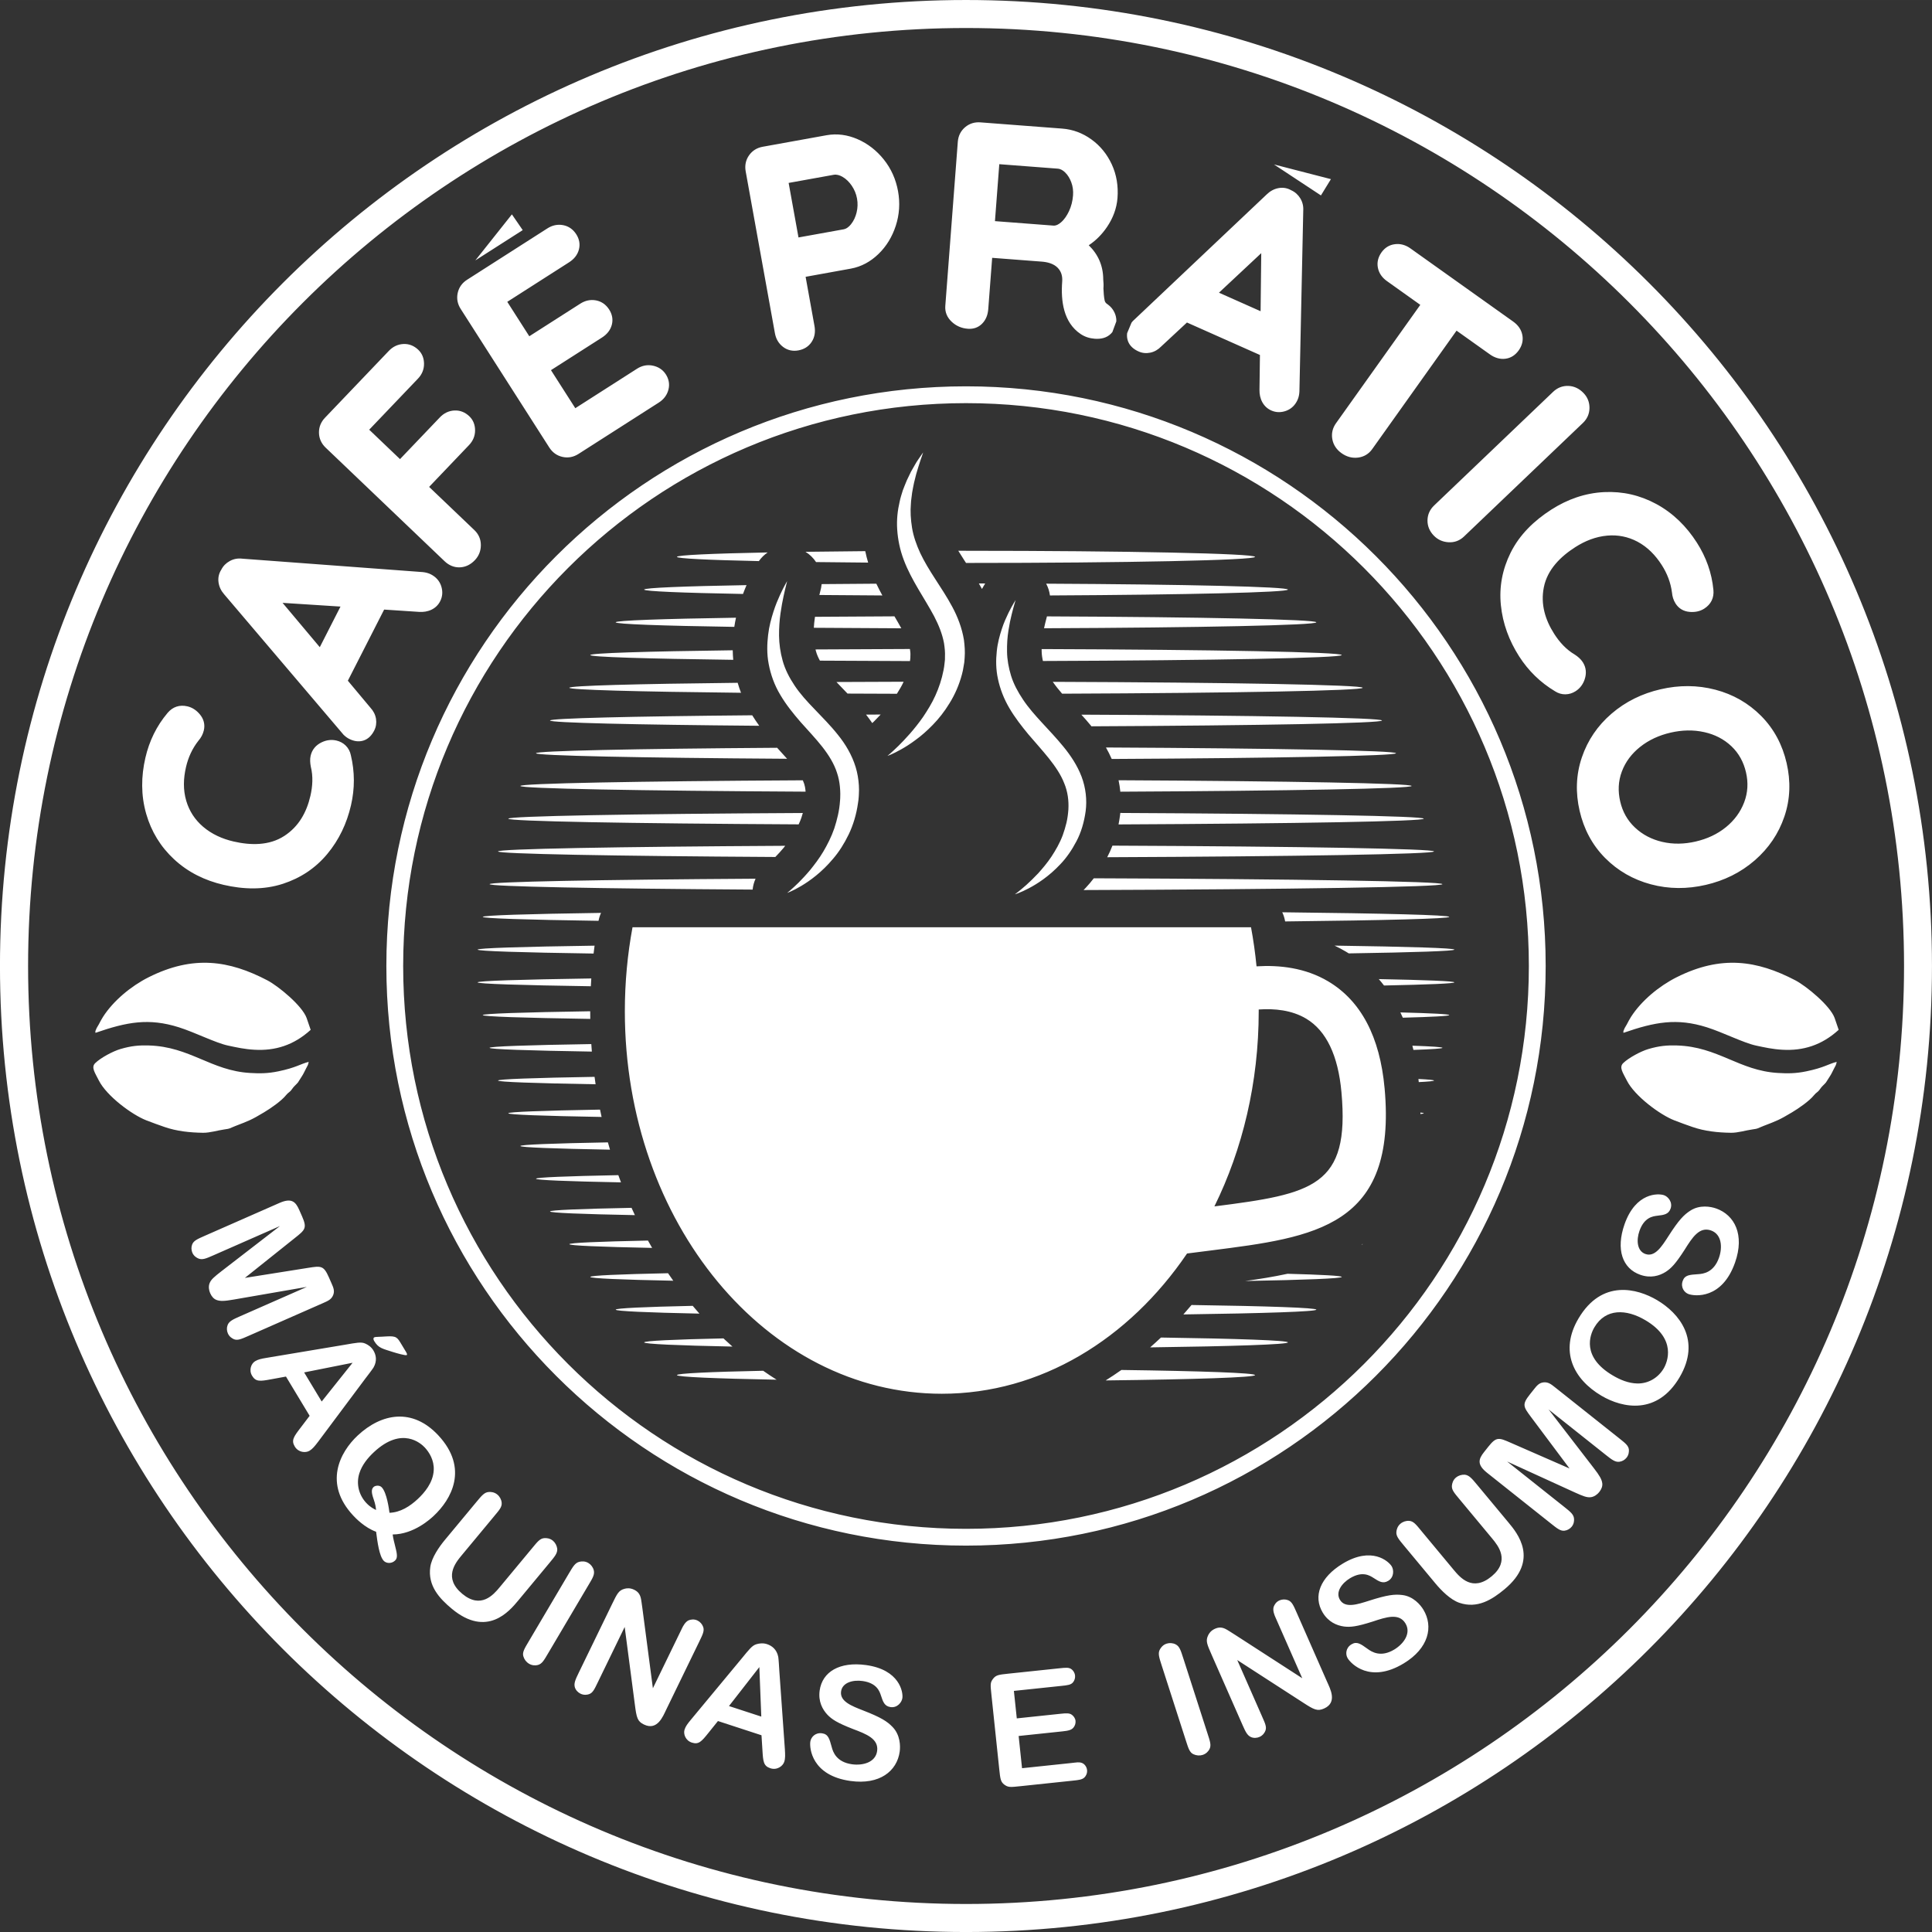 <?xml version="1.0" encoding="UTF-8"?>
<!DOCTYPE svg PUBLIC "-//W3C//DTD SVG 1.1//EN" "http://www.w3.org/Graphics/SVG/1.1/DTD/svg11.dtd">
<!-- Creator: CorelDRAW 2020 (64-Bit) -->
<svg xmlns="http://www.w3.org/2000/svg" xml:space="preserve" width="83.55mm" height="83.551mm" version="1.1" style="shape-rendering:geometricPrecision; text-rendering:geometricPrecision; image-rendering:optimizeQuality; fill-rule:evenodd; clip-rule:evenodd"
viewBox="0 0 8355 8355.06"
 xmlns:xlink="http://www.w3.org/1999/xlink"
 xmlns:xodm="http://www.corel.com/coreldraw/odm/2003">
 <rect x="0" y="0" width="8355" height="8355.06" fill="#333333" stroke="none"/>
 <defs>
  <style type="text/css">
   <![CDATA[
    .fil0 {fill:white}
   ]]>
  </style>
 </defs>
 <g id="Camada_x0020_1">
  <path class="fil0" d="M4177.79 121.12c2240.27,0 4056.3,1816.09 4056.3,4056.35 0,2240.27 -1816.09,4056.36 -4056.3,4056.36 -2240.26,0 -4056.3,-1816.09 -4056.3,-4056.36 0,-2240.26 1816.09,-4056.35 4056.3,-4056.35zm-2966.7 5180.65l-254.17 196.21c-30.53,23.91 -44.27,35.12 -50.55,51.38 -5.61,14.39 -2.75,31.07 2.52,42.97 6.34,14.39 15.31,24.62 27.01,29.15 16.2,6.34 35.2,5.45 74.74,-1.49l316.38 -54.79 -290.26 127.69c-30.05,13.21 -46.02,20.98 -52.35,37.22 -4.59,11.7 -4.01,24.91 1.01,36.15 6.56,15.05 18.46,21.7 26.89,25.51 15.94,5.74 30.95,-0.89 61.6,-14.39l324.68 -142.86c20.01,-8.77 34.4,-15.11 42,-33.4 7.65,-18.29 1.08,-33.28 -6.4,-50.19l-12.12 -27.55c-22.28,-50.66 -33.69,-49.42 -89.51,-40.51l-273.58 43.43 216.59 -172.92c44.32,-35.12 52.94,-42.66 30.65,-93.4l-12.13 -27.55c-15.71,-35.6 -33.17,-53.35 -85.75,-30.18l-324.67 142.8c-30.05,13.21 -46.3,20.38 -52.64,36.58 -4.53,11.7 -3.95,24.91 1.01,36.15 6.34,14.39 18.52,21.75 26.66,24.91 16.19,6.33 31.48,0.37 62.15,-13.16l290.26 -127.68 -0.02 -0.08zm434.19 479.02c-15.53,0.66 -23.54,0.66 -27.06,2.75 -4.67,2.81 -3.82,9.49 -0.29,15.36 18.69,31.02 34.23,32.86 82.62,48.34 13.88,4.41 53.36,15.71 58.03,12.9 4.07,-2.44 -0.12,-9.49 -4.36,-16.49l-17.26 -28.67c-18.7,-31.01 -21.45,-38.18 -65.37,-35.61l-26.29 1.5 -0.02 -0.08zm-306.21 341.89l-39.13 51.52c-29.45,38.53 -41.4,54.49 -25.15,81.38 15.89,26.35 47.33,28.15 63.7,18.29 13.45,-8.12 22.94,-20.18 37.64,-39.44l204.04 -273.12c7.28,-9.15 31.68,-41.46 35.2,-47.56 16.66,-29.22 10.64,-55.1 -0.66,-73.8 -9.14,-15.22 -22.41,-24.02 -34.54,-29.44 -17.86,-8.43 -38.9,-3.7 -88.84,4.9l-337.12 56.39c-25.39,4.19 -38.01,7 -50.91,14.77 -16.97,10.2 -27.95,38.35 -13.07,62.98 15.88,26.29 33.82,24.31 81.85,15.3l64.64 -11.84 102.35 169.75 0 -0.08zm-23.79 -187.62l209.48 -41.71 -133.59 167.53 -75.89 -125.82zm382.78 700.82c91.88,-0.6 164.38,-68.18 177.39,-80.3 75.46,-70.39 153.75,-204.89 20.02,-348.41 -111.79,-119.98 -245.15,-95.66 -348.16,0.29 -78.98,73.62 -148.06,209 -19.95,346.49 10.75,11.53 49.42,52.03 99.13,70.21 5.68,44.21 13.68,104.92 32.8,125.42 11.18,12.01 33.88,13.27 48.34,-0.23 8,-7.48 12.67,-16.49 4.59,-49.17 -9.75,-39.51 -11.06,-43.92 -14.16,-64.36l0 0.06zm-13.64 -93.83c-2.33,-16.48 -11.47,-86.46 -33.34,-109.94 -10.27,-10.98 -28.73,-7.77 -35.26,-1.72 -9.98,9.32 -10.46,22.88 -0.37,51.74 8.37,23.97 9.43,35.13 10.87,47.8 -6.63,-3.16 -24.26,-10.99 -42.43,-30.54 -31.68,-34 -44.52,-81.85 -29.82,-128.23 11.47,-35.84 35.73,-65.96 63.22,-91.59 121.47,-113.22 203.86,-36.81 219.77,-19.78 19.06,20.49 41.05,55.09 38.59,98.53 -2.87,54.07 -40.68,97.76 -69.12,124.28 -34,31.73 -75.11,57.83 -122.07,59.51l-0.04 -0.06zm451.78 15.73c22.28,-26.83 35.12,-40.16 33.34,-59.39 -1.26,-13.45 -8.25,-26.41 -18.75,-35.13 -13.16,-10.92 -28.27,-11.95 -37.88,-11.06 -18.29,1.67 -29.64,15.36 -52.35,42.72l-136.23 164.01c-25.34,30.48 -57.42,76.66 -63.44,117.05 -11.84,81.62 39.36,136.58 93.51,181.59 151.94,126.19 248.87,9.49 286.43,-35.73l136.23 -164.07c22.28,-26.83 34.06,-40.99 32.8,-59.8 -1.8,-13.87 -8.83,-26.83 -18.75,-35.13 -13.16,-10.92 -28.27,-11.95 -37.93,-11.06 -18.29,1.67 -29.16,15.77 -51.81,43.15l-141.07 169.8c-26.18,31.54 -80.48,94.83 -160.97,28.01 -83.06,-69 -30.36,-133.53 -2.81,-166.7l139.75 -168.26 -0.07 0zm408.67 296.95c17.75,-29.98 27.73,-45.52 22.88,-64.29 -3.35,-13.08 -12.36,-24.74 -23.54,-31.37 -14.1,-8.37 -28.86,-7.54 -39.19,-4.9 -17.8,4.53 -26.83,19.9 -44.92,50.43l-173.88 294.2c-17.74,29.99 -28.44,46.67 -22.88,64.22 3.95,13.44 12.96,25.14 24.14,31.73 14.16,8.37 28.56,8.2 38.84,5.5 18.18,-5.13 26.58,-20.78 44.64,-51.43l173.87 -294.14 0.04 0.05zm278.57 446.15l-44.93 -342.42c-2.26,-15.54 -5.31,-40.63 -7.28,-47.56 -3.82,-15.6 -10.99,-27.38 -28.87,-36.04 -18.4,-8.97 -33.34,-6.33 -41.28,-4.12 -25.28,6.68 -31.85,20.26 -54.25,66.39l-144.48 297.55c-14.34,29.52 -21.16,45.18 -16.43,61.9 3.82,12.49 13.44,22.47 24.51,27.84 14.76,7.16 28.8,4.9 36.98,2.03 16.43,-5.68 23.31,-21.33 37.93,-51.44l116.16 -239.18 43.92 335.14c7.4,58.31 11.53,73.25 39.19,86.64 58.43,28.38 82.69,-35.79 96.73,-64.71l143.04 -294.45c14.64,-30.11 22.41,-46.13 16.66,-62.56 -4.13,-11.89 -13.39,-22.41 -24.51,-27.84 -14.76,-7.16 -28.15,-4.59 -37.29,-1.43 -15.77,5.97 -26.53,28.15 -28.93,33.05l-126.91 261.29 0.04 -0.08zm469.68 203.4l4.07 64.59c2.92,48.39 4.3,68.23 34.17,77.97 29.27,9.55 54.19,-9.55 60.17,-27.78 4.85,-14.94 4.13,-30.3 2.7,-54.5l-24.08 -340.03c-0.55,-11.64 -3.16,-52.1 -4.48,-58.97 -6.45,-33.05 -27.95,-48.65 -48.76,-55.45 -16.91,-5.5 -32.68,-3.47 -45.35,0.23 -19.01,5.31 -31.85,22.65 -64.05,61.78l-218.2 263.01c-16.54,19.78 -24.2,30.19 -28.87,44.52 -6.16,18.83 3.96,47.27 31.25,56.16 29.22,9.56 41.46,-3.7 71.94,-41.88l41.16 -51.26 188.39 61.55 -0.06 0.06zm-140.59 -126.43l131.27 -168.49 8.43 214.09 -139.64 -45.58 -0.06 -0.02zm738.27 197.1c3.41,-24.37 2.44,-72.13 -30.71,-106.42 -22.88,-23.9 -49.42,-41.4 -127.38,-71.58 -49.05,-19.24 -101.51,-38.96 -95.47,-82.28 5.39,-38.59 51.26,-50.85 92.55,-45.12 62.26,8.66 73.85,44.75 79.7,62.15 9.2,28.21 15.54,47.02 41.94,50.66 29.1,4.07 48.45,-20.84 50.97,-39.13 3.59,-25.75 -11.95,-122.42 -156.84,-142.57 -114.42,-15.89 -189.59,28.81 -200.94,110.06 -6.57,47.39 12.07,81.68 33.69,104.75 19.3,19.9 41.4,34.72 110.12,61.55 58.37,21.93 112.03,42.54 104.75,95.29 -6.88,49.42 -62.02,63.82 -108.69,57.31 -67.69,-9.44 -82.27,-53.53 -87.64,-74.28 -10.09,-36.57 -14.99,-55.93 -42.06,-59.69 -29.1,-4.06 -47.85,16.8 -50.6,36.45 -3.88,27.78 5.85,146.38 173.7,169.74 125.94,17.52 201.17,-42.37 212.95,-127.03l-0.04 0.14zm493.78 -262.6l205.3 -21.62c27.18,-2.87 41.45,-4.36 50.6,-15.66 6.68,-8.25 9.68,-18.89 8.6,-29.1 -1.43,-13.62 -9.2,-22.41 -14.45,-26.65 -11.3,-9.15 -24.92,-7.71 -52.76,-4.79l-220.89 23.25c-41.46,4.36 -53.72,5.68 -66.39,22.1 -12.73,16.49 -11.84,24.63 -7.11,69.5l33.83 321.51c4.3,40.8 5.73,54.38 21.44,66.45 17.15,12.61 25.28,11.78 69.49,7.11l228.37 -24.08c23.13,-2.44 38.73,-4.07 48.77,-13.39 7.47,-6.99 13.07,-19.23 11.7,-32.14 -1.55,-14.93 -11.78,-27.66 -23.19,-31.25 -12.13,-4.24 -21.51,-1.86 -45.3,0.66l-212.71 22.42 -14.71 -139.33 188.33 -19.84c25.8,-2.69 39.91,-5.56 49.05,-16.86 6.05,-7.53 9.75,-18.17 8.66,-28.38 -1.32,-12.9 -9.03,-21.04 -15.05,-25.94 -10.52,-8.48 -24.2,-7.77 -50.72,-4.96l-188.27 19.84 -12.55 -118.97 -0.04 0.12zm732.48 -141.43c-10.7,-33.16 -15.66,-50.97 -32.86,-59.8 -12.07,-6.16 -26.72,-7.17 -39.08,-3.16 -15.59,5.02 -24.79,16.6 -29.64,26.06 -8.42,16.31 -2.92,33.28 7.95,67.11l104.75 325.33c10.69,33.16 16.08,52.23 32.85,59.74 12.73,5.97 27.38,7 39.79,2.99 15.6,-5.02 24.98,-15.95 29.88,-25.4 8.19,-16.97 2.09,-33.69 -8.84,-67.52l-104.75 -325.27 -0.05 -0.08zm514.62 86.7l-290.09 -187.5c-13.39,-8.31 -34.41,-22.22 -40.99,-25.28 -14.34,-7.11 -28.02,-9.32 -46.13,-1.37 -18.75,8.25 -26.46,21.33 -29.93,28.81 -11.24,23.59 -5.19,37.4 15.42,84.31l133.25 302.82c13.21,29.99 20.67,45.35 36.57,52.58 11.96,5.19 25.81,4.36 37.04,-0.6 15,-6.63 22.34,-18.76 25.52,-26.89 6.28,-16.2 -1.2,-31.54 -14.71,-62.21l-107.07 -243.37 283.82 183.49c49.22,32.14 63.27,38.59 91.42,26.23 59.45,-26.18 26.29,-86.21 13.33,-115.62l-131.82 -299.64c-13.44,-30.65 -20.61,-46.91 -36.81,-53.24 -11.7,-4.53 -25.8,-4.3 -37.04,0.66 -15.05,6.62 -21.7,18.52 -25.22,27.55 -5.68,15.94 4.24,38.41 6.45,43.43l116.99 265.9 0 -0.06zm523.81 -296.53c-12.73,-21.04 -43.49,-57.53 -90.82,-63.33 -32.86,-4.12 -64.47,-1 -144,24.57 -50.25,15.94 -103.43,33.63 -126.02,-3.82 -20.13,-33.34 7.83,-71.76 43.49,-93.32 53.84,-32.45 85.57,-11.64 101.03,-1.86 24.86,16.14 41.65,26.77 64.48,12.96 25.22,-15.17 24.5,-46.67 14.99,-62.5 -13.39,-22.22 -86.35,-87.58 -211.57,-12.07 -98.94,59.69 -129.18,141.8 -86.87,212 24.74,41 60.83,55.93 92.14,60.18 27.54,3.35 54.01,0.89 124.27,-21.51 59.15,-19.72 113.82,-37.52 141.37,8.12 25.75,42.72 -8,88.61 -48.39,112.98 -58.49,35.32 -97.57,10.16 -114.85,-2.57 -30.9,-22.11 -46.84,-34 -70.26,-19.9 -25.15,15.17 -26.66,43.2 -16.37,60.17 14.45,23.97 96.73,110.06 241.87,22.54 108.86,-65.66 129.66,-159.6 85.49,-232.73l0.02 0.09zm-8.66 -340.4c-22.28,-26.77 -33.05,-41.89 -52.29,-43.61 -13.44,-1.2 -27.43,3.29 -38.01,12.07 -13.15,10.93 -16.91,25.57 -17.8,35.2 -1.72,18.29 9.69,31.97 32.39,59.26l136.35 163.96c25.34,30.47 64.82,70.5 103.43,83.77 78.1,26.58 141.48,-13.68 195.63,-58.69 151.89,-126.31 54.85,-242.93 17.26,-288.11l-136.34 -163.96c-22.28,-26.83 -34.12,-40.99 -52.82,-43.2 -13.98,-0.83 -28.01,3.76 -38.01,12.01 -13.15,10.93 -16.91,25.63 -17.8,35.26 -1.67,18.29 10.21,31.54 32.92,58.86l141.13 169.74c26.23,31.49 78.46,96.5 -1.92,163.36 -82.99,69.06 -136.83,5.31 -164.38,-27.72l-139.82 -168.2 0.08 0zm371.17 -300.19l292.05 133.43c35.38,15.88 51.75,22.76 69.01,20.78 15.36,-1.72 28.8,-12.07 36.86,-22.22 9.75,-12.3 14.65,-25.03 13.22,-37.47 -1.98,-17.26 -11.65,-33.69 -36.15,-65.42l-195.98 -254.35 248.26 197.3c25.69,20.44 40.03,30.9 57.31,28.92 12.44,-1.43 23.91,-8.06 31.54,-17.69 10.21,-12.84 10.58,-26.52 10.03,-35.66 -2.38,-16.74 -15.22,-26.95 -41.45,-47.8l-277.72 -220.65c-17.14,-13.62 -29.39,-23.37 -49.17,-21.63 -19.72,1.73 -29.93,14.59 -41.45,29.05l-18.7 23.53c-34.41,43.38 -28.01,52.81 5.91,98.11l165.93 221.78 -254 -111.06c-51.75,-22.77 -62.44,-26.89 -96.85,16.42l-18.69 23.54c-24.26,30.48 -31.73,54.25 13.21,89.93l277.66 220.66c25.68,20.44 39.61,31.48 56.87,29.53 12.44,-1.44 23.85,-8.12 31.54,-17.69 9.81,-12.3 10.58,-26.52 9.63,-35.12 -1.97,-17.27 -14.39,-28.02 -40.62,-48.82l-248.27 -197.3 0.02 -0.1zm308.25 -618.7c-83.11,140.59 -22.42,262.24 98.82,333.88 93.57,55.33 242.34,82.94 337.94,-78.87 95.67,-161.86 -2.21,-278.37 -96.92,-334.36 -85.32,-50.43 -238.64,-91.83 -339.86,79.41l0.02 -0.06zm68.71 38.25c49.05,-82.94 138.27,-79.47 220.6,-30.77 137.07,81.02 95.07,181.64 79.1,208.71 -24.02,40.62 -66.85,66.08 -114.53,64.88 -37.64,-0.83 -73.37,-15.6 -105.7,-34.72 -135.92,-80.3 -98.59,-175.73 -79.41,-208.1l-0.06 0zm526.04 -514.11c-23.19,-8.19 -70.15,-16.66 -110.35,9.03 -27.95,17.75 -50.37,40.28 -95.35,110.66 -28.62,44.33 -58.32,91.83 -99.54,77.32 -36.75,-12.9 -39.74,-60.29 -25.94,-99.66 20.84,-59.34 58.54,-63.44 76.71,-65.79 29.45,-3.41 49.17,-5.91 58.03,-31.01 9.74,-27.73 -10.87,-51.63 -28.27,-57.78 -24.51,-8.6 -122.36,-12.55 -170.83,125.48 -38.24,109 -9.32,191.57 68.06,218.69 45.17,15.88 82.51,4.36 109.4,-12.3 23.3,-15 42.25,-33.69 82.16,-95.73 33.05,-52.87 63.81,-101.4 114.12,-83.77 47.08,16.55 50.26,73.43 34.66,117.89 -22.64,64.47 -68.77,70.03 -90.22,71.21 -37.81,2.64 -57.77,3.59 -66.8,29.39 -9.74,27.73 7,50.26 25.69,56.83 26.41,9.26 144.66,23.3 200.82,-136.64 42.12,-119.98 -1.66,-205.61 -82.33,-233.93l-0.02 0.11zm-2610.47 -3789.97c-1.66,2.09 -3.46,4.12 -5.3,6.1 -18.76,19.66 -44.87,24.8 -71.1,22.82 -21.87,-1.66 -42.49,-8.06 -60.78,-20.32 -74.68,-50.08 -86.15,-143.52 -79.89,-226.51 1.72,-22.53 -3.1,-42.97 -19.06,-59.63 -17.98,-18.75 -45.41,-25.28 -70.44,-27.12l-213.3 -16.32 -16.91 221.92c-1.81,23.72 -9.63,45.76 -26.58,62.87 -16.8,16.91 -38.01,23.77 -61.61,21.99 -26.89,-2.04 -50.72,-12.01 -70.27,-30.65 -19.47,-18.46 -29.39,-41.52 -27.29,-68.41l54.07 -709.46c1.91,-24.97 12.07,-46.42 31.13,-62.79 19.06,-16.37 41.83,-23.19 66.86,-21.27l353.48 26.95c46.24,3.53 88.24,19.47 125.94,46.55 38.84,27.9 68,64.3 88.25,107.74 21.33,45.89 28.73,95.29 24.91,145.6 -3.47,45.53 -19.55,87.24 -44.98,125 -21.39,31.73 -47.74,58.74 -79.3,79.58 40.8,39.8 62.38,88.97 62.61,147.41 1.5,13.74 1.86,26.66 0.84,39.37 0.89,16.66 1.8,35.98 5.31,52.23 1.6,7.48 6.1,12.5 13.87,17.2 12.18,8.84 21.7,20.19 28.26,33.83 5.91,12.3 8.91,25.51 8.37,39.13l-17.09 46.13 0 0.06zm-2596.78 -508.95l-158.16 199.15 204.94 -131.04 -46.78 -68.05 0 -0.06zm-1488.96 2155.89c22.42,-26.52 52.04,-36.15 85.8,-28.32 21.82,5.07 39.62,17.74 53.78,34.77 16.66,19.9 23.06,43.69 17.15,69.07 -3.95,17.03 -12.19,31.96 -23.37,44.81 -26.65,33.88 -44.15,72.24 -53.83,114.18 -11.24,48.46 -13.02,98.17 1.26,146.21 13.15,44.27 37.35,81.19 72.35,111.32 38.07,32.68 83.6,52.87 132.23,64.11 73.79,17.02 154.15,18.52 219.76,-24.32 61.9,-40.39 96.02,-101.69 112.39,-172.79 9.55,-41.28 12.3,-84.48 1.72,-126.74 -2.92,-15.42 -4.18,-31.96 -0.6,-47.38 6.16,-26.52 22.94,-45.76 47.39,-57.6 20.32,-9.8 42.06,-12.9 64.05,-7.77 15.42,3.59 29.09,10.76 40.27,21.88 11.53,11.41 18.76,25.51 21.99,40.93 17.38,72.24 17.46,144.89 0.72,217.31 -18.04,78.15 -51.57,149.5 -103.01,211.09 -51.03,61.06 -115.19,103.37 -190.67,128.09 -83.88,27.49 -172.21,24.51 -257.41,4.73 -80.48,-18.64 -153.26,-54.13 -213.96,-110.48 -58.37,-54.25 -98.59,-119.98 -120.57,-196.64 -22.94,-80.07 -22.17,-161.75 -3.41,-242.59 16.66,-72.13 48.22,-137.36 96.01,-193.89l-0.04 0.02zm936.51 -446.88l-156.96 307.71 97.45 116.56c12.79,13.87 21.39,29.88 24.31,48.46 2.7,17.45 0.29,34.54 -7.71,50.31 -10.15,19.95 -25.22,36.98 -47.19,43.68 -20.98,6.4 -42.12,2.27 -61.3,-7.53 -8.48,-4.3 -16.13,-10.04 -24.19,-17.81l-516.3 -607.36c-13.15,-15 -21.81,-32.39 -24.42,-52.23 -2.58,-19.9 1.72,-38.19 12.12,-54.38 8.26,-16.26 20.62,-28.5 36.64,-37.29 16.91,-9.38 35.31,-12.44 54.13,-10.16l780.5 58.03c12.01,1.26 24.02,4.12 34.77,9.62 21.99,11.24 37.94,28.39 45.3,52.1 6.76,21.87 5.62,43.69 -4.79,64.16 -8.37,16.43 -21.04,28.73 -37.64,36.7 -16.8,8.11 -35.12,10.69 -53.59,9.49l-151.16 -9.98 0.03 -0.08zm-64.59 -777.75l133.19 127.15 172.39 -180.56c16.97,-17.8 37.93,-28.38 62.61,-29.7 24.91,-1.32 46.79,7.89 64.76,25.03 16.98,16.2 24.69,37.04 24.86,60.29 0.23,24.91 -9.2,46.55 -26.35,64.47l-172.38 180.62 195.69 186.83c18.46,17.63 28.15,39.68 28.01,65.25 -0.11,24.86 -8.72,46.79 -25.86,64.77 -17.63,18.46 -39.25,30.1 -64.94,31.07 -25.28,0.95 -47.68,-8.97 -65.85,-26.29l-514.57 -491.38c-18.11,-17.32 -28.26,-38.78 -28.86,-63.93 -0.55,-25.09 8.6,-47.08 25.86,-65.19l276.34 -289.38c16.97,-17.8 37.87,-28.32 62.55,-29.64 24.86,-1.37 46.79,7.89 64.71,24.98 16.97,16.19 24.68,37.04 24.86,60.34 0.23,24.92 -9.15,46.56 -26.29,64.53l-210.69 220.61 -0.04 0.13zm597.03 -553.04l95.23 148.9 220.72 -141.08c20.67,-13.21 43.69,-18.57 67.83,-14.04 24.5,4.67 43.49,18.69 56.93,39.68 13.02,20.38 17.52,42.77 11.3,66.19 -6.4,23.72 -21.82,41.6 -42.31,54.73l-220.72 141.14 105.21 164.49 267.33 -170.95c21.16,-13.44 44.47,-18.23 68.95,-12.84 23.25,5.08 42.31,17.38 55.22,37.47 13.21,20.61 17.37,43.37 10.98,67.11 -6.33,23.59 -20.98,41.82 -41.4,54.9l-347.38 222.15c-21.15,13.5 -44.46,18.29 -68.95,12.84 -24.5,-5.44 -43.61,-19.47 -57.19,-40.62l-383.29 -599.46c-13.51,-21.1 -18.23,-44.41 -12.85,-68.89 5.39,-24.57 19.47,-43.69 40.63,-57.19l347.38 -222.15c20.61,-13.22 43.68,-18.52 67.82,-13.99 24.57,4.67 43.55,18.64 57,39.68 12.96,20.32 17.51,42.77 11.23,66.19 -6.39,23.77 -21.81,41.66 -42.25,54.73l-267.39 171.01 -0.03 0zm1290.16 -108.34l38.42 212.95c4.36,24.2 1.44,47.74 -12.13,68.54 -13.5,20.73 -33.69,32.57 -57.82,36.93 -24.03,4.36 -46.79,-0.43 -66.2,-15.3 -19.41,-14.83 -30.71,-35.21 -35.01,-59.15l-126.43 -700.14c-4.42,-24.57 0.06,-48.11 14.34,-68.66 14.33,-20.62 34.6,-32.98 59.26,-37.41l276.22 -49.89c45.95,-8.25 90.71,-1.61 133.42,16.8 45.24,19.55 83.06,49.54 113.88,87.89 32.33,40.34 52.64,86.58 61.84,137.5 9.14,50.6 6.04,100.79 -9.92,149.67 -15.31,46.96 -40.08,88.61 -75.83,122.79 -33.63,32.2 -73.19,54.13 -119.14,62.38l-194.84 35.26 -0.06 -0.16zm2815.05 232.97l-364.72 512.24c-14.93,21.04 -35.72,33.46 -61.29,36.75 -25.95,3.23 -49.83,-3.82 -71.05,-18.83 -21.09,-15 -35.55,-35.12 -40.16,-60.72 -4.53,-24.91 1.09,-48.22 15.72,-68.83l364.71 -512.16 -144.17 -102.72c-20.07,-14.22 -34.35,-33.17 -39.19,-57.48 -4.85,-24.26 1.43,-46.85 15.65,-66.86 14.22,-19.95 33.69,-32.33 58.08,-35.31 24.2,-2.99 46.67,3.81 66.45,17.86l445.19 317.04c19.96,14.22 34.29,33.11 39.2,57.48 4.84,24.19 -1.38,46.9 -15.6,66.85 -14.22,19.96 -33.46,33.23 -57.96,36.21 -24.2,2.93 -46.91,-4.78 -66.57,-18.83l-144.23 -102.66 -0.06 -0.03zm31.91 890.58c-18.64,17.74 -41.4,26.11 -67.11,24.5 -24.86,-1.55 -46.48,-11.23 -63.7,-29.27 -17.57,-18.35 -27.3,-40.57 -26.77,-66.08 0.54,-25.15 10.69,-46.56 28.86,-63.87l514.57 -491.44c18.17,-17.32 40.63,-26.35 65.85,-25.4 26,0.95 47.93,12.36 65.79,31.07 17.15,17.92 25.69,39.74 25.46,64.48 -0.24,25.34 -10.1,47.13 -28.44,64.65l-514.51 491.38 0 -0.02zm1078.9 230.44c3.3,34.6 -10.52,62.44 -39.73,81.19 -18.75,12.01 -40.51,15.89 -62.5,14.1 -26,-2.03 -47.19,-13.92 -61.35,-36.03 -9.44,-14.76 -14.22,-31.07 -15.66,-48.04 -5.61,-42.72 -20.78,-82.05 -44.03,-118.37 -26.78,-41.95 -61.12,-77.98 -105.39,-101.4 -40.63,-21.45 -84.43,-30.11 -130.13,-26.12 -50.08,4.36 -96.27,22.82 -138.27,49.71 -64.04,40.94 -120.98,96.85 -136.34,174.05 -14.46,72.48 5.61,139.76 44.92,201.17 22.82,35.78 51.75,67.83 89.39,89.87 13.08,8.66 25.75,19.3 34.29,32.69 14.7,22.93 16.66,48.39 8.06,74.14 -7.23,21.44 -20.13,39.01 -39.25,51.26 -13.33,8.48 -28.01,13.21 -43.86,13.5 -16.2,0.29 -31.31,-4.47 -44.58,-12.9 -63.81,-38.13 -115.79,-88.85 -155.89,-151.52 -43.15,-67.51 -70.75,-141.31 -78.81,-221.26 -8,-79.18 6.56,-154.63 41.71,-225.85 39.07,-79.24 102.83,-140.16 176.56,-187.32 69.61,-44.52 145.92,-71.7 228.61,-75.65 79.64,-3.82 154.75,13.39 224.96,51.32 73.25,39.62 131.04,97.27 175.79,167.25 39.85,62.32 64.47,130.49 71.46,204.17l0.04 0.04zm-33.28 1275.85c-79.35,18.35 -159.05,18.52 -237.69,-2.63 -75.88,-20.44 -142.14,-58.03 -197.47,-113.82 -56.47,-56.94 -92.19,-125.94 -110.17,-203.8 -17.98,-77.87 -16.08,-155.59 9.74,-231.42 25.28,-74.33 68.29,-137.06 127.75,-188.32 61.55,-53.18 133.36,-87.72 212.58,-105.99 79.18,-18.29 158.88,-18.76 237.51,2.03 75.89,20.01 142.14,57.54 197.41,113.22 56.48,56.94 92.2,125.88 110.18,203.8 17.98,77.92 16.08,155.65 -9.69,231.41 -25.22,74.4 -68.35,137.3 -127.57,188.93 -61.43,53.47 -133.19,88.3 -212.52,106.59l-0.06 0zm-5993.49 -1028.07l89.5 -175.54 -250.53 -16.08 160.97 191.62 0.06 0zm2027.55 -2007.59l42.6 235.77 194.84 -35.13c13.32,-2.44 23.84,-11.58 32.14,-21.81 11.95,-14.82 19.6,-32.2 24.19,-50.6 4.96,-20.02 5.62,-40.16 1.98,-60.52 -3.64,-20.27 -11.35,-38.96 -23,-55.99 -10.58,-15.37 -23.71,-28.93 -39.96,-38.25 -11.47,-6.5 -24.57,-11.06 -37.88,-8.65l-194.83 35.12 -0.08 0.06zm910.94 -81.08l-18.75 246.29 252.62 19.3c12.36,0.95 23.72,-6.05 32.74,-13.8 15,-12.78 26.12,-30.18 34.55,-47.85 10.26,-21.7 15.88,-44.87 17.74,-68.72 1.49,-19.6 -0.72,-38.84 -7.71,-57.3 -5.97,-15.89 -14.59,-30.9 -26.89,-42.66 -8.78,-8.43 -19.24,-15.05 -31.67,-15.94l-252.57 -19.3 -0.06 -0.02zm571.99 685.15c1.73,-2.21 3.53,-4.42 5.44,-6.69l9.75 -9.2 569.35 -538.59c14.22,-13.87 31.2,-23.54 50.86,-27.18 19.66,-3.64 38.18,-0.37 54.9,9.2 16.74,7.48 29.59,19.12 39.19,34.66 10.16,16.37 14.22,34.72 13.02,53.53l-16.6 782.48c-0.6,12.01 -2.87,24.14 -7.71,35.2 -10.04,22.53 -26.35,39.37 -49.65,47.99 -21.51,7.82 -43.32,7.94 -64.3,-1.44 -16.8,-7.48 -29.76,-19.54 -38.65,-35.6 -9.03,-16.38 -12.61,-34.41 -12.36,-53.01l1.97 -151.4 -315.6 -140.42 -111.26 103.44c-13.16,13.44 -28.62,22.99 -47.08,26.89 -17.32,3.64 -34.41,2.2 -50.6,-5.02 -20.5,-9.09 -38.24,-23.19 -46.13,-44.75 -4.07,-11.24 -5.07,-22.71 -3.7,-33.94l0.12 -0.72 18.94 -45.35 0.1 -0.08zm862.12 -620.5l-246.23 -63.51 203.09 133.97 43.2 -70.44 -0.06 -0.02zm-484.09 491.09l180.03 80.12 2.81 -251.07 -182.84 170.95zm2061.66 2373.43c48.34,-11.18 93.09,-31.19 131.62,-62.73 35.26,-28.92 61.9,-64.36 78.1,-107.13 15.88,-42.12 17.97,-85.15 7.82,-129.01 -10.09,-43.8 -30.41,-82.22 -63.15,-113.29 -32.98,-31.19 -72.42,-50.8 -116.63,-60.72 -48.7,-11.06 -97.93,-9.26 -146.5,1.98 -48.51,11.18 -93.51,31.13 -132.47,62.38 -35.38,28.38 -62.27,63.22 -78.21,105.76 -15.89,42.31 -17.26,85.69 -7.11,129.53 10.09,43.8 30.82,81.62 63.58,112.5 33.28,31.36 72.79,51.51 117.17,62.01 48.45,11.47 97.45,9.92 145.78,-1.26l0 -0.02zm-3155.56 -1895.79c1344.31,0 2434.03,1089.77 2434.03,2434.03 0,1344.26 -1089.72,2434.04 -2434.03,2434.04 -1344.26,0 -2434.04,-1089.78 -2434.04,-2434.04 0,-1344.26 1089.78,-2434.03 2434.04,-2434.03zm0 -72.73c1384.46,0 2506.74,1122.29 2506.74,2506.69 0,1384.45 -1122.28,2506.68 -2506.74,2506.68 -1384.46,0 -2506.74,-1122.28 -2506.74,-2506.68 0,-1384.4 1122.28,-2506.69 2506.74,-2506.69zm-3036 3139.8c28.67,-17.15 75.58,-49.36 95.36,-74.34 10.4,-13.07 15.82,-11.46 26.34,-26.89 8.01,-11.83 14.4,-15.65 24.98,-27.66l18.46 -29.1c6.33,-9.74 10.46,-19.66 16.14,-30.36 6.87,-13.07 9.97,-16.54 12.01,-30.04 -36.27,9.2 -54.38,25.08 -130.85,40.87 -46.61,9.75 -81.85,9.55 -122.9,7.11 -168.02,-9.74 -259.43,-113.76 -437.19,-118.89 -42.72,-1.26 -76.06,1.55 -123.02,15.36 -32.68,9.63 -85.15,37.65 -108.92,60.72 -19,18.4 -1.72,40.99 15.6,75.57 33.63,66.8 143.57,148.3 205.18,172.13 29.15,11.3 51.08,19.18 78.21,28.56 53.29,18.58 110.71,24.43 166.93,25.22 30.05,0.37 62.87,-10.4 92.61,-14.51 28.32,-3.87 19.55,-4.12 48.28,-15.17 58.19,-22.33 68.83,-26.29 122.9,-58.68l-0.12 0.1zm6607.91 0c28.67,-17.15 75.52,-49.36 95.35,-74.34 10.41,-13.07 15.89,-11.46 26.35,-26.89 7.94,-11.83 14.39,-15.65 24.97,-27.66l18.52 -29.1c6.34,-9.74 10.41,-19.66 16.08,-30.36 6.88,-13.07 10.04,-16.54 12.01,-30.04 -36.26,9.2 -54.38,25.08 -130.9,40.87 -46.61,9.75 -81.79,9.55 -122.9,7.11 -168.03,-9.74 -259.43,-113.76 -437.2,-118.89 -42.71,-1.26 -76.05,1.55 -123.01,15.36 -32.69,9.63 -85.15,37.65 -109,60.72 -19,18.4 -1.8,40.99 15.6,75.57 33.57,66.8 143.57,148.3 205.24,172.13 29.1,11.3 51.08,19.18 78.15,28.56 53.35,18.58 110.71,24.43 166.94,25.22 30.04,0.37 62.86,-10.4 92.68,-14.51 28.26,-3.87 19.54,-4.12 48.27,-15.17 58.2,-22.33 68.84,-26.29 122.91,-58.68l-0.06 0.1zm202 -356.81l-17.57 -51.38c-19.3,-53.3 -122.55,-138.15 -169.86,-162.81 -165.16,-86.29 -320.43,-110.29 -513.97,-13.02 -75.28,37.87 -152.06,101.4 -196.7,171.06 -7.65,11.9 -11.35,19.84 -18.03,32.39 -3.64,6.82 -5.85,9.26 -9.38,16.03 -0.95,1.8 -4.07,9.43 -4.12,9.62 -1.92,7.4 -1.98,2.33 -1.09,10.99 135.86,-47.08 230.69,-65.08 360.94,-23.85 69.61,22.05 159,67.57 212.06,78.87 38.07,8.12 71.1,15.65 114.67,18.11 88.24,4.96 168.79,-18.64 242.94,-86.09l0.11 0.08zm-6607.9 0l-17.58 -51.38c-19.29,-53.3 -122.61,-138.15 -169.86,-162.81 -165.21,-86.29 -320.49,-110.29 -514.02,-13.02 -75.23,37.87 -152.06,101.4 -196.64,171.06 -7.71,11.9 -11.35,19.84 -18.12,32.39 -3.64,6.82 -5.85,9.26 -9.37,16.03 -0.95,1.8 -4.07,9.43 -4.13,9.62 -1.92,7.4 -1.92,2.33 -1.01,10.99 135.87,-47.08 230.64,-65.08 361.02,-23.85 69.55,22.05 158.94,67.57 212.06,78.87 38.01,8.12 71.04,15.65 114.67,18.11 88.3,4.96 168.74,-18.64 242.94,-86.09l0.04 0.08zm4644.11 252.14c-20.19,-221.98 -102.06,-377.33 -243.25,-461.51 -99.65,-59.46 -211.94,-71.53 -310.51,-65.31 -5.62,-57.42 -13.56,-113.76 -23.85,-169.08l-2674.7 0c-21.7,116.82 -33.23,238.46 -33.23,363.22 0,913.69 613.62,1654.23 1370.67,1654.23 427.39,0 809.25,-236.43 1060.61,-606.51 35.21,-4.48 69.55,-8.97 102.9,-13.08 450.15,-57.05 805.84,-101.69 751.4,-702l-0.04 0.04zm-2583.69 -844.21c0,0 19.55,-15.22 49.59,-44.69 14.94,-14.99 32.45,-33.63 51.03,-55.81 18.12,-22.65 37.88,-48.28 55.76,-78.27 17.69,-30.05 34.72,-63.27 47.5,-100.2 11.96,-36.92 22.05,-76.48 24.74,-118.43l0.6 -7.82 0.23 -3.04 0.12 -4.3c0.12,-5.68 0.54,-12.07 0.29,-16.49 -0.11,-9.49 -0.66,-20.01 -1.61,-30.18 -2.03,-20.44 -5.91,-40.69 -12.55,-60.24 -12.55,-39.36 -35.43,-76.36 -63.51,-112.26 -28.09,-35.73 -61.12,-70.44 -93.51,-106.83 -31.96,-36.86 -63.33,-75.57 -88.3,-118.17 -25.4,-42 -41.77,-88.5 -50.08,-133.06 -8.72,-44.57 -6.99,-87.41 -2.64,-125.36 4.3,-38.01 13.74,-71.58 22.94,-100.56 9.15,-28.99 19.55,-53.13 28.5,-72.85 8.83,-19.72 16.85,-34.54 22.28,-44.69 5.56,-10.04 8.6,-15.36 8.6,-15.36 0,0 -1.49,5.96 -4.18,17.03 -2.99,11.12 -6.51,27.6 -11.24,48.16 -4.79,20.67 -9.03,46.07 -13.33,74.8 -4.07,28.8 -6.51,61.43 -6.22,96.13 0.43,34.89 5.39,71.87 15.77,108.74 10.35,37.04 28.62,72.9 52.1,107.79 23.42,35.06 53.52,68.11 86.28,101.8 32.34,34.18 67.63,68.89 99.91,109.64 32.51,39.85 61.12,87.58 77.09,139.75 7.94,26.06 12.36,52.95 14.04,79.24 1.01,13.21 0.72,25.94 0,39.62 -0.17,7.28 -0.83,12.36 -1.32,18.23l-0.36 4.3 -0.72 5.38 -1.32 9.09c-6.82,49.05 -20.79,95.18 -40.22,135.69 -19.41,40.08 -42.17,75.83 -67.22,104.92 -49.23,58.92 -100.86,95.9 -138.15,118.06 -37.35,22.28 -60.89,30.11 -60.89,30.11l0 0.13zm434.07 -592.77c0,0 18.29,-15 47.2,-43.15 28.73,-28.61 68.34,-70.38 106.76,-125.42 18.46,-27.72 37.7,-58.14 52.95,-92.14 15.48,-34.05 27.89,-70.98 35.31,-109.76l2.64 -14.71 1.72 -14.39 1.81 -16.55 0.11 -13.56c1.09,-18.04 -1.26,-38.59 -4.18,-57.83 -7.23,-39.13 -22.59,-77.66 -42.72,-116.33 -40.74,-76.89 -97.82,-154.87 -130.96,-242.77 -16.8,-43.68 -25.94,-89.33 -28.73,-132.28 -2.93,-43.02 1.97,-83.71 10.4,-119.43 3.41,-18.04 9.32,-34.54 14.05,-50.43 6.16,-15.17 11.41,-29.87 17.37,-43.26 6.11,-13.15 11.9,-25.51 17.57,-36.58 6.22,-10.92 11.96,-20.78 17.09,-29.87 9.86,-17.98 20.27,-30.76 26.06,-40.02 6.28,-9.09 9.69,-13.88 9.69,-13.88 0,0 -1.86,5.62 -5.39,16.14 -3.41,10.46 -9.14,25.34 -14.82,44.81 -2.93,9.63 -6.16,20.38 -9.63,32.03 -2.98,11.7 -6.1,24.37 -9.49,37.93 -3.16,13.39 -5.39,28.01 -8.31,43.08 -1.26,15.23 -4.85,31.08 -5.31,47.62 -3.04,33.05 -0.83,68.6 4.96,104.75 6.04,36.39 18.75,72.9 35.66,109.52 17.46,36.69 39.62,73.19 64.11,110.89 24.2,37.76 50.72,77.09 73.97,120.64 23.36,43.14 42.25,92.08 50.6,143.34 3.29,26 5.19,50.8 3.1,77.55l-1.61 19.9 -2.81 16.42 -3.16 18.23 -4.18 17.38c-12.19,46.07 -30.96,88.07 -53.53,124.28 -22.16,36.58 -47.13,67.88 -72.59,93.86 -25.4,26.18 -50.31,47.85 -74.02,64.94 -23.31,17.51 -44.76,30.96 -62.93,40.99 -36.09,20.5 -58.62,28.15 -58.54,28.15l-0.22 -0.09zm550.72 598.8c0,0 19.24,-13.79 49.48,-40.51 15,-13.56 32.62,-30.36 51.51,-50.49 18.41,-20.67 38.73,-44.15 57.06,-71.81 18.23,-27.84 36.15,-58.43 49.05,-93.03 6.39,-17.2 11.53,-35.38 16.14,-53.78 4.3,-18.46 6.88,-37.76 8.25,-57.31 2.15,-38.47 -2.81,-77 -18.11,-113.7 -14.4,-37.15 -38.54,-72.53 -65.97,-107.07 -27.66,-34.49 -58.62,-68.78 -88.9,-104.15 -29.7,-35.92 -58.62,-73.19 -82.22,-113.41 -23.71,-40.03 -40.28,-83.4 -49.23,-125.48 -9.37,-42.25 -9.26,-83.4 -5.31,-119.8 3.59,-36.7 12.62,-68.72 21.7,-96.5 8.91,-27.78 19.55,-50.49 28.5,-69.18 8.91,-18.64 17.14,-32.57 22.59,-42.12 5.62,-9.38 8.72,-14.51 8.72,-14.51 0,0 -1.61,5.79 -4.67,16.2 -3.16,10.46 -7.29,26.11 -12.25,45.64 -5.13,19.6 -9.92,43.68 -14.22,70.92 -4.36,27.38 -6.56,58.32 -5.91,91.42 0.49,33.17 6.69,68.12 17.32,103.13 10.87,35.2 29.1,69.6 51.81,103.31 45.18,68.12 113.52,128.58 174.94,203.87 30.7,37.52 59.39,80.24 77.97,128.69 18.41,48.4 24.32,101.58 17.92,149.85 -6.51,47.45 -19.66,92.32 -39.96,130.5 -19.96,38.24 -43.26,71.47 -68.6,98.11 -50.14,53.83 -101.34,86.15 -138.02,105.39 -36.75,19.41 -59.63,25.74 -59.63,25.74l0.04 0.08zm862.96 1349.45c121.7,-247.06 191.62,-535.66 191.62,-843.91l-0.06 -7.54c68.23,-4.84 143.28,2.39 205.72,39.85 86.58,51.92 137.72,158.77 152.12,317.57 37.1,407.86 -122.73,439.82 -549.46,494.07l0.06 -0.04zm-2038.65 -2648.47c-263.44,-4.79 -427.45,-11.53 -427.45,-18.95 0,-7.59 170.41,-14.45 442.81,-19.24 -5.39,12.67 -10.58,25.34 -15.36,38.19zm602.58 6.45c-95.18,-0.49 -186.37,-1.15 -272.35,-1.98l1.49 -5.79c2.09,-8.2 4.36,-16.66 6.05,-24.97 1.08,-5.39 1.86,-10.81 2.38,-16.26 75.17,-0.71 154.27,-1.31 236.49,-1.8 8.25,17.38 16.97,34.23 26,50.72l-0.06 0.08zm708.51 -50.9c601.09,2.93 1045.39,13.27 1045.39,25.52 0,12.13 -436.3,22.34 -1029,25.4 -2.38,-17.92 -7.94,-35.2 -16.37,-50.92l-0.02 0zm-290.98 -0.85l27.23 0 -5.38 8.97c-0.54,0.95 -1.09,1.8 -1.67,2.81 -2.26,4.01 -4.53,7.94 -6.76,11.95 -4.42,-8.06 -8.91,-15.94 -13.44,-23.77l0.02 0.04zm-1057.7 187.63c-314.46,-4.78 -512.88,-11.89 -512.88,-19.78 0,-7.88 201.48,-14.99 520.19,-19.84 -2.81,13.08 -5.31,26.23 -7.29,39.56l-0.02 0.06zm722.25 6.14c-133.05,-0.48 -259.97,-1.2 -378.28,-2.21 0.72,-13.5 2.04,-26.94 4.01,-40.27l1.01 -7.17c108.08,-0.89 223.29,-1.61 343.68,-2.04 9.98,16.92 19.89,34.06 29.58,51.69zm629.76 -51.49c667.95,2.75 1165.06,13.15 1165.06,25.63 0,12.55 -503.33,23.05 -1177.61,25.69 1.55,-7.66 3.29,-15.23 5.25,-22.77 2.44,-9.37 4.73,-19.12 7.34,-28.55l-0.04 0zm-1356.62 187.84c-376.53,-4.84 -618.17,-12.24 -618.17,-20.61 0,-8.37 240.73,-15.83 616.02,-20.67 0.18,13.73 0.89,27.54 2.15,41.28zm764.33 5.38c-136.06,-0.36 -266.61,-0.94 -389.46,-1.8 -6.99,-12.72 -13.02,-26.11 -16.74,-39.56 -0.83,-2.92 -1.6,-5.91 -2.38,-8.91 128.35,-0.89 265.24,-1.55 408.27,-1.92l0.29 1.81c0.43,3.04 2.32,14.7 1.98,22.16 -0.18,2.58 -0.24,4.78 -0.24,7.48l-0.05 6.1 -0.95 9.08 -0.72 5.51 0 0.05zm569.41 -51.86c740.6,2.44 1297.88,13.08 1297.88,25.81 0,12.61 -554.47,23.25 -1292.38,25.74 -3.15,-13.79 -5.19,-28.01 -5.44,-41.94l-0.06 -9.63 0 0.02zm-1300.09 188.99c-448.48,-4.73 -742.45,-12.67 -742.45,-21.62 0,-8.91 287.63,-16.74 727.98,-21.51 4.24,14.59 9.09,28.99 14.51,43.15l-0.04 -0.02zm674.15 4.3c-72.9,-0.23 -144.18,-0.49 -213.55,-0.83 -11.18,-11.84 -22.59,-23.6 -33.94,-35.44l-13.93 -14.59c93.4,-0.48 190.53,-0.89 290.56,-1.14 -8.26,17.98 -18.47,35.2 -29.16,51.98l0.02 0.02zm674.16 -51.61c766.94,2.63 1340.25,13.15 1340.25,25.69 0,12.36 -553.33,22.7 -1299.91,25.57 -14.71,-16.97 -28.38,-34.06 -40.34,-51.26zm-807.64 141.65l63.27 -0.23c-9.09,9.86 -18.4,19.47 -28.01,28.98 -2.81,2.7 -5.56,5.39 -8.37,7.95 -8.55,-12.56 -17.52,-24.74 -26.83,-36.7l-0.06 0zm-461.74 48.4c-540.68,-4.53 -904.86,-13.08 -904.86,-22.82 0,-9.55 350.56,-17.98 874.39,-22.59 9.62,15.54 19.83,30.7 30.47,45.47l0 -0.06zm1392.94 -48.09c750.88,3.16 1300.15,13.28 1300.15,25.29 0,11.78 -528.13,21.69 -1256.48,25.08l-5.08 -6.21c-12.01,-14.65 -25.03,-29.39 -38.64,-44.16l0.05 0zm-1272.56 190.77c-640.76,-4.18 -1085.9,-13.33 -1085.9,-23.96 0,-10.35 425.3,-19.36 1042.88,-23.6 14.22,15.89 28.8,31.62 43.02,47.62l0 -0.06zm1378.92 -48.82c729.9,3.59 1254.45,13.33 1254.45,24.86 0,11.41 -512.65,21.15 -1229.53,24.79 -7.48,-17.02 -15.83,-33.51 -24.92,-49.65zm-1298.96 191.04c-721.53,-3.82 -1233.47,-13.39 -1233.47,-24.62 0,-11.12 506.2,-20.68 1221.53,-24.51 2.04,4.47 3.82,8.97 5.25,13.44 0.29,0.89 0.55,1.73 0.89,2.64 2.81,8.43 4.36,17.57 5.25,26.4l0.55 6.63 0 0.02zm1353.46 -49.36c739.41,3.7 1267.52,13.38 1267.52,24.74 0,11.29 -524.43,21.04 -1259.83,24.74 -1.67,-16.61 -4.24,-33.11 -7.65,-49.48l-0.04 0zm-1383.45 190.78c-735.23,-3.81 -1255.71,-13.38 -1255.71,-24.5 0,-11.24 529.02,-20.79 1273.74,-24.63 -1.97,6.94 -4.06,13.8 -6.27,20.56 -3.24,9.37 -7.23,18.94 -11.7,28.55l-0.06 0.02zm1391.02 -49.36c764.91,3.64 1312.3,13.39 1312.3,24.8 0,11.47 -551.01,21.21 -1319.99,24.8 2.52,-12.37 4.54,-24.8 6.22,-37.3 0.6,-4.07 1.09,-8.25 1.49,-12.36l-0.02 0.06zm-1491.88 190.42c-706.73,-4.13 -1199.23,-13.33 -1199.23,-24.02 0,-10.93 512.42,-20.33 1242.03,-24.32l-8 10.1c-9.75,11.52 -21.82,25.14 -34.78,38.24l-0.02 0zm1457.83 -49.05c807.64,3.46 1390.73,13.38 1390.73,25.03 0,11.77 -593.98,21.69 -1413.32,25.08 8.48,-16.25 16.02,-33.05 22.64,-50.13l-0.05 0.02zm-1555.93 190.06c-674.52,-4.3 -1137.57,-13.21 -1137.57,-23.48 0,-10.4 468.85,-19.35 1150.24,-23.59 -6.82,14.99 -11.12,30.9 -12.67,47.13l0 -0.06zm1475.39 -48.87c869.54,3.04 1507.73,13.27 1507.73,25.34 0,12.3 -660,22.59 -1551.94,25.51 3.16,-3.29 6.45,-6.68 9.63,-10.09 12.19,-13.02 23.71,-26.66 34.54,-40.8l0.04 0.04zm-2141.85 183.96c-312.02,-4.59 -500.52,-10.57 -500.52,-17.08 0,-6.57 192.82,-12.67 511.33,-17.27 -4.84,10.76 -8.48,22.28 -10.81,34.35zm2956.84 -36.98c442.32,4.84 722.07,11.95 722.07,19.9 0,7.88 -274.55,14.87 -709.6,19.72l-0.42 -2.15c-2.44,-13.27 -6.57,-25.81 -12.07,-37.47l0.02 0zm-2978.23 178.48c-312.66,-4.59 -501.35,-10.52 -501.35,-16.97 0,-6.56 190.42,-12.55 505.66,-17.14 -1.55,11.35 -2.93,22.76 -4.31,34.11zm3204.37 -34.31c322.78,4.67 518.27,10.64 518.27,17.32 0,6.16 -170.83,11.84 -456.78,16.32 -3.82,-2.44 -7.71,-4.79 -11.64,-7.17 -16.31,-9.69 -32.92,-18.52 -49.83,-26.47l-0.02 0zm-2642.78 1698.58c-213.55,4.59 -342.9,10.69 -342.9,17.26 0,6.99 145.2,13.39 381.8,18.11 -13.15,-11.58 -26.11,-23.42 -38.9,-35.37zm1845.31 38.84c360.1,-4.73 595.7,-12.67 595.7,-21.56 0,-8.54 -215.33,-16.14 -548.92,-20.98 -15.3,14.51 -30.9,28.67 -46.78,42.54zm-1978.19 -179.61c-208.28,4.54 -333.04,10.27 -333.04,16.49 0,6.51 136.35,12.5 362.02,17.14 -9.8,-11.06 -19.47,-22.22 -28.92,-33.57l-0.06 -0.06zm2121.95 37.16c350.25,-4.84 574.92,-12.3 574.92,-20.67 0,-8.12 -209.71,-15.31 -539.71,-20.13 -11.59,13.79 -23.25,27.43 -35.21,40.8zm-2228.67 -178.23c-210.86,4.42 -336.34,9.98 -336.34,16.02 0,6.28 134.49,12.01 358.98,16.49 -7.65,-10.76 -15.23,-21.57 -22.64,-32.51zm2496.16 33.63c259.37,-4.67 417.35,-10.81 417.35,-17.63 0,-4.96 -85.68,-9.63 -234.45,-13.62 -60.77,13.21 -122.5,23 -182.9,31.25zm-2583.03 -174.88c-213.55,4.42 -339.98,9.86 -339.98,15.71 0,6.05 133.65,11.64 358.07,16.08 -6.1,-10.52 -12.19,-21.15 -18.04,-31.79l-0.05 0zm3085.84 17.75c3.41,-0.66 5.13,-1.38 5.13,-2.04 0,-0.29 -0.37,-0.54 -0.95,-0.83l-4.18 2.87zm-3156.83 -159.23c-221.49,4.36 -352.53,9.74 -352.53,15.59 0,6.05 136.83,11.53 367.1,15.95 -4.96,-10.52 -9.8,-21.04 -14.59,-31.62l0.02 0.08zm-57.07 -141.37c-223.88,4.36 -356.12,9.69 -356.12,15.48 0,5.91 136.72,11.35 367.59,15.71 -3.95,-10.34 -7.77,-20.73 -11.47,-31.19zm-45.1 -141.73c-237.8,4.36 -378.63,9.8 -378.63,15.71 0,5.91 144.35,11.41 387.66,15.83 -3.1,-10.52 -6.11,-21.04 -9.03,-31.54zm-34 -141.68c-249.16,4.48 -396.92,9.86 -396.92,15.83 0,5.97 150.46,11.47 403.62,15.89 -2.32,-10.58 -4.53,-21.1 -6.76,-31.74l0.06 0.02zm3547.89 19.01c9.32,-1.09 14.22,-2.09 14.22,-3.16 0,-1.08 -4.9,-2.15 -14.28,-3.16l0 6.34 0.06 -0.02zm-3571.6 -160.72c-261.83,4.42 -417.53,9.98 -417.53,16.02 0,6.05 157.5,11.64 422,16.08 -1.61,-10.69 -3.1,-21.39 -4.47,-32.14l0 0.04zm3564.3 22.7c42.96,-2.09 65.9,-4.35 65.9,-6.68 0,-2.38 -23.48,-4.59 -67.34,-6.76l1.44 13.44zm-3578.41 -164.43c-275.56,4.47 -439.94,10.09 -439.94,16.25 0,6.1 165.39,11.78 442.38,16.25 -0.89,-10.81 -1.72,-21.69 -2.44,-32.56l0 0.06zm3555.29 25.28c81.14,-2.81 125.54,-5.85 125.54,-9.03 0,-3.29 -46.07,-6.39 -130.07,-9.26 1.61,6.1 3.1,12.19 4.59,18.29l-0.06 0zm-3559.96 -167.19c-290.49,4.53 -464.68,10.27 -464.68,16.54 0,6.28 174.3,12.07 464.92,16.55 -0.18,-10.99 -0.29,-22.05 -0.29,-33.11l0.05 0.02zm3514.07 27.84c128.69,-3.41 200.76,-7.23 200.76,-11.3 0,-4.12 -75.94,-8.06 -211.15,-11.52 3.59,7.53 7.06,15.11 10.41,22.82l-0.02 0zm-3509.4 -169.69c-306.81,4.59 -491.63,10.46 -491.63,16.85 0,6.4 184.03,12.3 489.66,16.86 0.54,-11.24 1.2,-22.53 1.97,-33.69l0 -0.02zm3428.15 30.47c193.05,-4.01 304.25,-8.66 304.25,-13.62 0,-5.19 -119.86,-10.03 -326.82,-14.1 7.82,9.03 15.36,18.23 22.59,27.72l-0.02 0zm-2684.92 1666.07c-230.09,4.78 -372.77,11.41 -372.77,18.75 0,7.94 166.88,15.05 430.85,19.9 -19.72,-12.44 -39.07,-25.34 -58.08,-38.65zm1481.19 41.82c385.08,-4.53 645.9,-13.15 645.9,-23.05 0,-9.38 -230.4,-17.51 -577.9,-22.22 -22.28,15.71 -44.93,30.82 -68,45.29l0 -0.02zm-1499.79 -3543.22c-219.16,-4.72 -354.19,-11.17 -354.19,-18.34 0,-7.54 150.8,-14.34 392.26,-19.12 -14.59,9.92 -27.49,22.53 -38.01,37.46l-0.06 0zm472.63 6.46c-79.1,-0.61 -154.46,-1.38 -225.25,-2.27 -11.64,-17.63 -27.01,-32.86 -45.53,-44.4 80.07,-1.15 166.65,-2.1 258.3,-2.81 3.47,16.66 7.6,33.16 12.44,49.48l0.04 0zm423.09 -51.09c690.34,0 1249.91,11.78 1249.91,26.35 0,14.51 -559.49,26.29 -1249.72,26.29l-8.11 -12.5c-8.43,-13.15 -17.03,-26.52 -25.34,-40.16l33.28 0 -0.02 0.02zm0 -2381.86c2307.18,0 4177.46,1870.35 4177.46,4177.53 0,2307.18 -1870.36,4177.53 -4177.46,4177.53 -2307.18,0 -4177.54,-1870.35 -4177.54,-4177.53 0,-2307.18 1870.36,-4177.53 4177.54,-4177.53z"/>
 </g>
</svg>
